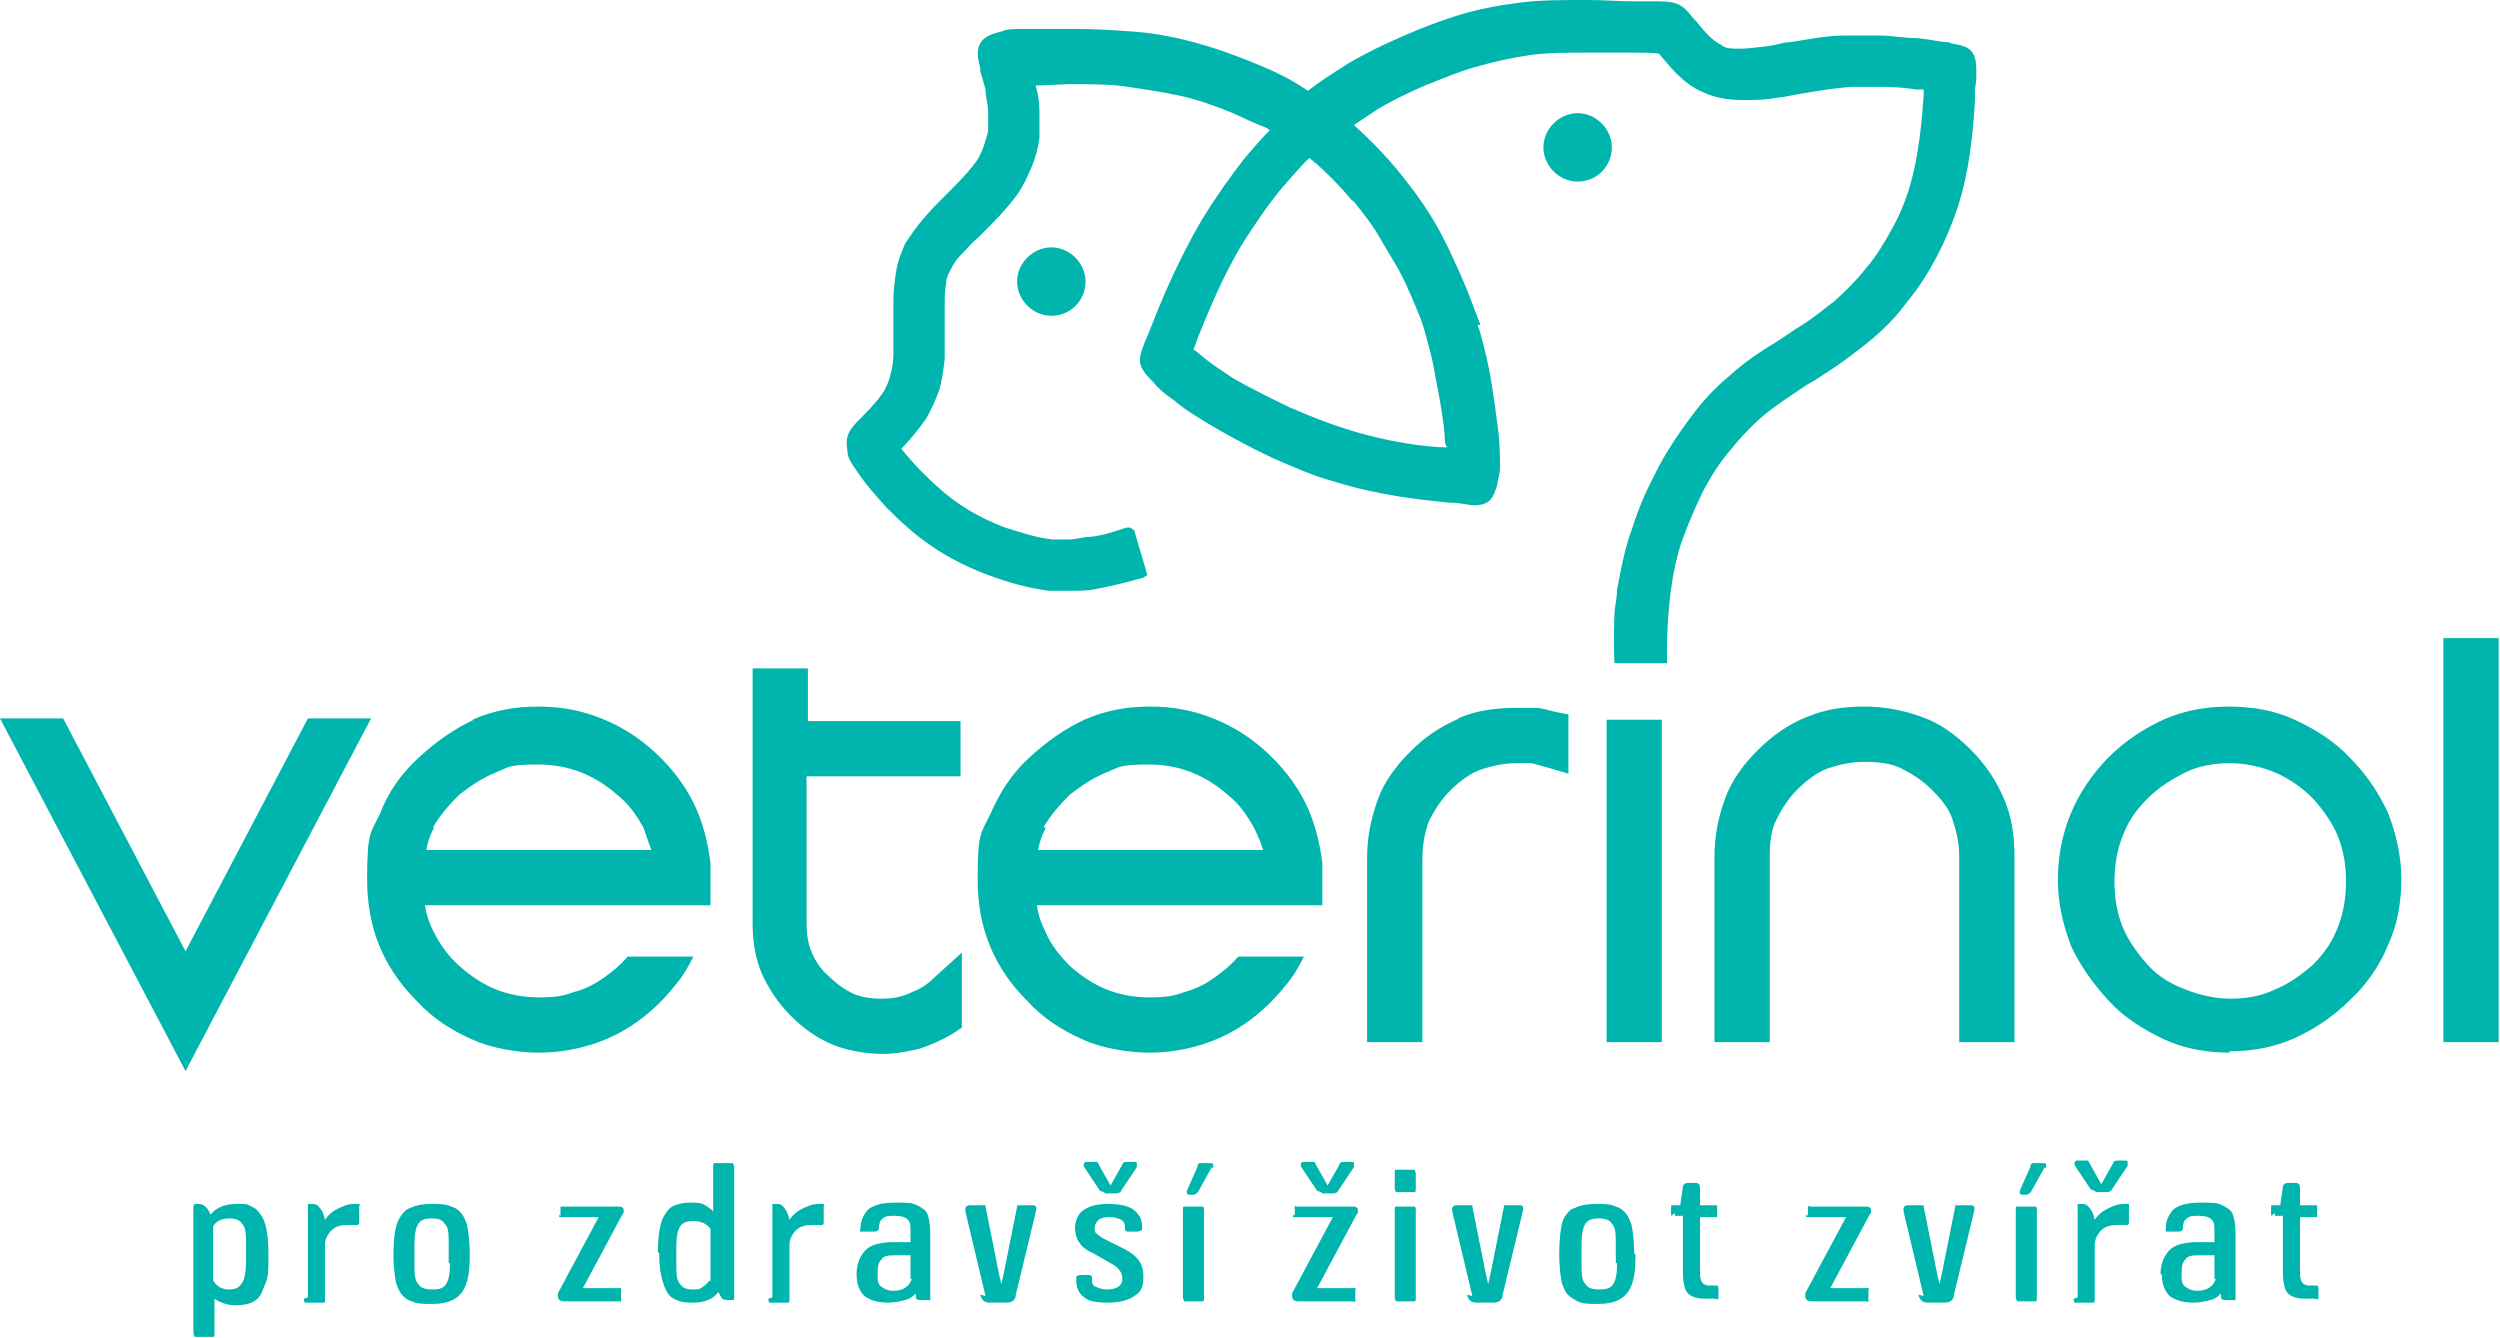 <?xml version="1.0" encoding="UTF-8"?> <svg xmlns="http://www.w3.org/2000/svg" id="Layer_2" data-name="Layer 2" version="1.1" viewBox="0 0 190 101.7"><defs><style> .cls-1 { fill: #00b5ad; stroke-width: 0px; } </style></defs><g id="Layer_2-2" data-name="Layer 2-2"><g id="Layer_1-2" data-name="Layer 1-2"><path class="cls-1" d="M14.1,72.3l9.3-17.7h4.8l-14.1,26.8L0,54.6h4.8l9.3,17.7h0ZM33,62.9c-.3.5-.5,1.1-.6,1.7h17.1c-.2-.6-.4-1.1-.6-1.7-.5-.9-1.1-1.8-2-2.5-1.7-1.5-3.7-2.3-6-2.3s-2.2.2-3.2.6-1.9,1-2.8,1.7h0c-.8.8-1.5,1.6-2,2.5M35.9,54.7c1.6-.7,3.2-1,5-1s3.3.3,4.8.9,2.8,1.4,4.1,2.6c1.2,1.1,2.2,2.4,2.9,3.8.7,1.4,1.1,3,1.3,4.6h0c0,.2,0,.4,0,.7,0,.2,0,.4,0,.6,0,.6,0,1.3,0,1.9h-21.7c.1.7.3,1.3.6,1.9.5,1,1.1,1.9,2,2.7.9.8,1.8,1.4,2.8,1.8,1,.4,2.1.6,3.3.6s1.8-.1,2.6-.4c.8-.2,1.6-.6,2.3-1.1.7-.5,1.3-1,1.8-1.6h5c-.4.8-.8,1.5-1.4,2.2-.8,1-1.7,1.9-2.8,2.7-1.1.8-2.3,1.4-3.6,1.8-1.3.4-2.6.6-4,.6s-3.5-.3-5-1c-1.6-.7-3-1.6-4.2-2.9-2.6-2.6-3.8-5.6-3.8-9.3s.3-3.5,1-5c.6-1.6,1.6-3,2.9-4.2s2.7-2.2,4.2-2.9M69.3,75.4c.6-.2,1.2-.6,1.7-1.1l2.1-1.9v5.7l-.6.4c-.8.5-1.7.9-2.6,1.2-.9.2-1.8.4-2.8.4s-2.6-.2-3.8-.7c-1.2-.5-2.2-1.2-3.2-2.2-1-1-1.7-2.1-2.2-3.2-.5-1.2-.7-2.4-.7-3.8v-19.4h4.2v4h11.6v4.2h-11.7v11.2c0,.8.1,1.5.4,2.2s.7,1.3,1.3,1.8h0c.6.6,1.2,1,1.8,1.3.7.3,1.4.4,2.2.4s1.4-.1,2.1-.4M79.5,62.9c-.3.5-.5,1.1-.6,1.7h17.1c-.2-.6-.4-1.1-.7-1.7-.5-.9-1.1-1.8-2-2.5-1.7-1.5-3.7-2.3-6-2.3s-2.2.2-3.2.6-1.9,1-2.8,1.7h0c-.8.8-1.5,1.6-2,2.5M82.4,54.7c1.6-.7,3.2-1,5-1s3.3.3,4.8.9c1.5.6,2.8,1.4,4.1,2.6,1.2,1.1,2.2,2.4,2.9,3.8.7,1.4,1.1,3,1.3,4.6h0c0,.2,0,.4,0,.7,0,.2,0,.4,0,.6,0,.6,0,1.3,0,1.9h-21.7c.1.7.3,1.3.6,1.9.4,1,1.1,1.9,1.9,2.7.9.8,1.8,1.4,2.8,1.8,1,.4,2.1.6,3.3.6s1.8-.1,2.6-.4c.8-.2,1.6-.6,2.3-1.1.7-.5,1.3-1,1.8-1.6h5c-.4.8-.8,1.5-1.4,2.2-.8,1-1.7,1.9-2.8,2.7-1.1.8-2.3,1.4-3.6,1.8-1.3.4-2.6.6-4,.6s-3.5-.3-5-1c-1.6-.7-3-1.6-4.2-2.9-2.6-2.6-3.8-5.6-3.8-9.3s.3-3.5,1-5c.7-1.6,1.6-3,2.9-4.2s2.7-2.2,4.2-2.9M110.8,54.6c1.4-.6,2.8-.8,4.4-.8s1,0,1.5,0c.5,0,1,.2,1.5.3l1,.2v4.5l-1.7-.5c-.4-.1-.7-.2-1.1-.3-.3,0-.7,0-1.1,0-1,0-1.9.2-2.8.5-.8.3-1.6.9-2.3,1.6-.7.7-1.2,1.5-1.6,2.3h0c-.3.8-.5,1.8-.5,2.8v14h-4.2v-14c0-1.6.3-3,.8-4.4s1.4-2.6,2.5-3.7c1.1-1.1,2.3-1.9,3.7-2.5M125.1,79.2h-3v-24.5h4.2v24.5h-1.3ZM134.5,65.1v14.1h-4.2v-14.1c0-1.6.3-3,.8-4.4s1.4-2.6,2.5-3.7h0c1.1-1.1,2.4-2,3.7-2.5,1.4-.6,2.8-.8,4.4-.8s3,.3,4.4.8,2.6,1.4,3.7,2.5h0c1.1,1.1,1.9,2.3,2.5,3.7s.8,2.8.8,4.4v14.1h-4.2v-14.1c0-1-.2-1.9-.5-2.8s-.9-1.6-1.6-2.3c-.7-.7-1.5-1.2-2.3-1.6s-1.8-.5-2.8-.5-1.9.2-2.8.5c-.8.3-1.6.9-2.3,1.6h0c-.7.7-1.2,1.5-1.6,2.3-.4.8-.5,1.7-.5,2.8M169.5,58c-1.2,0-2.4.2-3.4.7s-2,1.1-2.9,2c-.9.9-1.5,1.8-1.9,2.9-.4,1-.6,2.2-.6,3.4s.2,2.4.6,3.4c.4,1,1.1,2,1.9,2.9s1.8,1.5,2.9,1.9c1,.4,2.2.7,3.4.7s2.4-.2,3.4-.7h0c1-.4,2-1.1,2.9-1.9.9-.9,1.5-1.8,1.9-2.9.4-1,.6-2.2.6-3.4s-.2-2.4-.6-3.4c-.4-1-1.1-2-1.9-2.9h0c-.9-.9-1.8-1.5-2.9-2h0c-1-.4-2.2-.7-3.4-.7M169.5,80c-1.8,0-3.5-.3-5-1s-3-1.6-4.2-2.9-2.2-2.7-2.9-4.2c-.6-1.6-1-3.2-1-5,0-3.6,1.3-6.7,3.8-9.3,1.3-1.3,2.7-2.2,4.2-2.9,1.6-.7,3.2-1,5-1s3.5.3,5,1c1.5.7,3,1.6,4.2,2.9h0c1.3,1.3,2.2,2.7,2.9,4.2.6,1.6,1,3.2,1,5s-.3,3.5-1,5c-.6,1.5-1.6,3-2.9,4.2h0c-1.3,1.3-2.7,2.2-4.2,2.9-1.6.7-3.2,1-5,1M188.7,79.2h-3v-30.7h4.2v30.7h-1.3Z"></path><path class="cls-1" d="M102.8,15.2c.8,1,1.6,2,2.2,3.1.4.7.9,1.5,1.3,2.2.7,1.3,1.2,2.6,1.7,3.8l.2.6c.3,1.1.7,2.4.9,3.8.3,1.5.6,3.1.7,4.5,0,.3,0,.6.2.8h0c-1.5,0-4.6-.4-7.7-1.4-1.3-.4-2.8-1-4.2-1.6-1.9-.9-3.4-1.7-4.3-2.2-.9-.6-1.7-1.1-2.4-1.7-.3-.2-.5-.5-.7-.5l.4-1.1c.7-1.7,1.8-4.5,3.4-7.1.9-1.4,1.9-2.9,3-4.2.7-.8,1.3-1.5,2-2.2.2.1.3.3.5.4,1,.9,1.9,1.8,2.8,2.9M148.1,3.2h-.2c-.4,0-1.1-.2-2.2-.3-1,0-1.9-.2-2.9-.2h-.8c-.6,0-1.2,0-1.8,0-1.4,0-2.8.3-4.1.5-.5,0-1,.2-1.7.3-.9.1-1.6.2-2.1.2h-.1c-.6,0-1.1,0-1.4-.3-.7-.3-1.5-1.3-1.9-1.8l-.2-.2c-1-1.3-1.4-1.3-3.4-1.3h-1.2c-1,0-2.2-.1-3.5-.1-1.9,0-3.6,0-5.1.2-1.6.2-3.2.5-4.8,1-1.3.4-2.6.9-4.2,1.6-1.6.7-2.8,1.3-4,2-1.1.7-2.2,1.4-3.1,2.1l-.3-.2c-1.2-.8-2.5-1.4-4-2-1.5-.6-2.9-1.1-4.4-1.5-1.5-.4-3.1-.7-4.6-.8-1.3-.1-2.8-.2-4.5-.2h-.2c-1.5,0-2.7,0-3.5,0-.9,0-1.4,0-1.8.2-.9.2-1.4.5-1.6.9-.3.5-.2,1.1,0,1.9v.2c.1.3.2.7.4,1.4,0,.6.2,1.1.2,1.7,0,.5,0,1,0,1.3,0,.4-.2.8-.3,1.2h0c-.2.6-.4,1-.7,1.4-.6.8-1.4,1.6-2.2,2.4l-.2.2c-.5.5-1,1-1.5,1.6-.6.7-1,1.3-1.4,1.9-.3.7-.6,1.4-.7,2.2-.1.6-.2,1.3-.2,2.2s0,1.1,0,1.7c0,.8,0,1.6,0,2.3,0,.6-.1,1.1-.2,1.5-.1.5-.3.9-.5,1.3-.5.8-1.4,1.7-1.9,2.2-.7.7-1.1,1.2-.9,2.3,0,.7.4,1.1,1,2,.4.6,1.1,1.4,2,2.4,1.1,1.1,2.2,2.1,3.4,2.9,1.3.9,2.7,1.6,4.3,2.2s3.1,1,4.6,1.2c.6,0,1.1,0,1.6,0,.8,0,1.5,0,2.3-.2,1.1-.2,2.2-.5,3.3-.8l.3-.2-1-3.4-.3-.2h-.3c-.9.3-1.8.6-2.7.7-.6,0-1.1.2-1.7.2s-.7,0-1.2,0c-1.1-.1-2.3-.5-3.6-.9-1.3-.5-2.5-1.1-3.5-1.8-.9-.6-1.8-1.4-2.8-2.4-.7-.7-1.2-1.3-1.6-1.8.8-.8,1.4-1.6,1.9-2.3.4-.7.7-1.4,1-2.2.2-.7.3-1.5.4-2.3,0-.9,0-1.8,0-2.9,0-.5,0-.9,0-1.3,0-.6,0-1.1.1-1.5,0-.5.2-.8.4-1.2s.4-.7.8-1.1.8-.9,1.3-1.3l.2-.2c.9-.9,1.9-1.9,2.7-3,.5-.7.8-1.4,1.1-2.1.3-.7.5-1.5.6-2.2,0-.6,0-1.3,0-2,0-.7-.1-1.4-.3-2h0c.8,0,1.7-.1,2.7-.1h.2c1.5,0,2.9,0,4.1.2,1.4.2,2.7.4,4.1.7,1.3.3,2.7.8,3.9,1.3.9.4,1.7.8,2.5,1.1,0,0,.2.1.3.2-.6.6-1.2,1.3-1.8,2-1.2,1.5-2.3,3.1-3.3,4.7-1.7,2.9-3,5.9-3.7,7.7l-.4,1c-.9,2.1-1,2.4.4,3.8.4.5.9.9,1.5,1.3.8.7,1.8,1.3,2.8,1.9,1,.6,2.6,1.5,4.7,2.5,1.6.7,3.2,1.4,4.7,1.8,3.5,1.1,6.8,1.4,8.7,1.6.9,0,1.5.2,1.9.2,1.3,0,1.5-.6,1.8-1.6,0-.3.2-.7.2-1.3,0-.6,0-1.4-.1-2.5-.2-1.5-.4-3.2-.7-4.8-.3-1.4-.6-2.7-.9-3.5h.2c0-.1-.6-1.6-.6-1.6-.5-1.4-1.1-2.7-1.8-4.2-.4-.8-.8-1.6-1.3-2.4-.8-1.3-1.7-2.5-2.7-3.7-1-1.2-2.1-2.3-3.2-3.3h0c.6-.4,1.2-.8,1.8-1.2,1-.6,2.2-1.2,3.6-1.8,1.5-.6,2.7-1.1,3.8-1.4,1.4-.4,2.7-.7,4.1-.9,1.3-.2,2.8-.2,4.5-.2s2.2,0,3.2,0h.4s1.8,0,1.8.1c.7.8,1.7,2.2,3.3,2.9.9.4,1.8.6,3,.6h.2c.8,0,1.6,0,2.6-.2.4,0,1.1-.2,1.8-.3,1.2-.2,2.4-.4,3.7-.5.5,0,1.1,0,1.6,0h.7c1.1,0,2,.1,2.6.2h.6v.4c-.1,1.5-.3,4.1-.9,6.4-.3,1.2-.8,2.5-1.4,3.6s-1.3,2.3-2.1,3.2c-.7.9-1.5,1.7-2.4,2.5-.8.6-1.6,1.3-2.6,1.9-.5.3-.9.6-1.5,1-1.3.8-2.6,1.6-3.9,2.8-1.1.9-2,1.9-2.9,3.1s-1.7,2.4-2.4,3.7c-.8,1.5-1.5,3-2,4.6-.6,1.6-.9,3.2-1.2,4.8,0,.7-.2,1.3-.2,2,0,0-.1,1.7,0,3.6h4s-.2-5.4,1.1-9.2c.5-1.4,1.1-2.8,1.7-4,.6-1.1,1.3-2.2,2.1-3.1.8-1,1.6-1.8,2.4-2.5,1.1-.9,2.2-1.6,3.4-2.4.6-.3,1.1-.7,1.6-1,1.1-.7,2.1-1.5,3-2.2,1.1-.9,2.1-1.9,2.9-3,1-1.2,1.8-2.5,2.5-3.9.7-1.4,1.3-2.9,1.7-4.4.7-2.6.9-5.4,1-7.1v-.7c0-.3.1-.6.1-.9,0-.3,0-.5,0-.7,0-1.7-.8-1.8-1.9-2"></path><path class="cls-1" d="M119.9,13.8c1.5,0,2.6-1.2,2.6-2.6s-1.2-2.6-2.6-2.6-2.6,1.2-2.6,2.6,1.2,2.6,2.6,2.6"></path><path class="cls-1" d="M79.9,24c1.5,0,2.6-1.2,2.6-2.6s-1.2-2.6-2.6-2.6-2.6,1.2-2.6,2.6,1.2,2.6,2.6,2.6"></path></g><g><path class="cls-1" d="M14.7,101.2v-9.4c0-.1,0-.2.1-.3,0,0,.2,0,.3,0,.4,0,.7.3.9.8.5-.6,1.2-.8,2-.8s.8,0,1.1.2c.3.1.5.3.7.6.4.5.6,1.5.6,3s0,1.8-.3,2.4c-.2.6-.4,1-.8,1.2-.3.2-.8.3-1.4.3s-1.2-.2-1.6-.5v2.6c0,.2,0,.3-.1.3s-.2,0-.5,0h-.4c-.2,0-.4,0-.5,0,0,0-.1-.2-.1-.3ZM16.2,93.3v4c.2.4.6.7,1.2.7s.8-.2,1-.5c.2-.3.3-.9.3-1.7v-1.2c0-.7,0-1.3-.3-1.6-.2-.3-.5-.4-1-.4s-1,.2-1.2.6Z"></path><path class="cls-1" d="M23.4,98.6v-6.8c0-.1,0-.3,0-.3s.2,0,.3,0c.2,0,.4,0,.6.3.2.2.3.5.4.9.2-.3.5-.6.9-.8.4-.2.8-.4,1.3-.4h.1c.1,0,.2,0,.3,0s0,.1,0,.2v1.1c0,.2,0,.3-.2.3s-.1,0-.3,0c-.1,0-.3,0-.4,0-.5,0-.9.1-1.2.4-.3.3-.5.7-.5,1.1v4.1c0,.2,0,.3-.1.3s-.2,0-.5,0h-.4c-.2,0-.4,0-.5,0s-.1-.2-.1-.3Z"></path><path class="cls-1" d="M35.7,95.3c0,1.2-.1,2-.4,2.6-.2.4-.5.7-.9.9-.4.2-.9.3-1.6.3-.6,0-1.1,0-1.5-.2-.4-.1-.7-.4-.9-.7-.1-.2-.2-.4-.3-.7-.1-.5-.2-1.3-.2-2.2s.1-2.1.4-2.6c.2-.4.5-.8.9-.9.4-.2.9-.3,1.6-.3.6,0,1.1,0,1.5.2.4.1.7.4.9.7.1.2.2.4.3.7.1.5.2,1.3.2,2.2ZM34.1,96v-1.4c0-.8,0-1.3-.3-1.6-.2-.3-.5-.4-1-.4-.5,0-.8.1-1,.4-.2.3-.3.8-.3,1.6v1.4c0,.8,0,1.3.3,1.6.2.3.5.4,1.1.4.5,0,.8-.1,1-.4.2-.3.3-.8.3-1.6Z"></path><path class="cls-1" d="M42.6,92.4v-.5c0,0,0-.1,0-.2,0,0,.1,0,.2,0h4.2c.3,0,.4.1.4.3s0,.2-.1.3l-3,5.6h2.7c0,0,.1,0,.2,0,0,0,0,.1,0,.2v.6c0,0,0,.1,0,.2,0,0-.1,0-.2,0h-4.1c-.3,0-.5-.1-.5-.4s0-.2.1-.4l3-5.6h-2.8c0,0-.1,0-.2,0,0,0,0-.1,0-.2Z"></path><path class="cls-1" d="M50,95.2c0-1.5.2-2.5.6-3,.2-.3.4-.5.7-.6.3-.1.6-.2,1.1-.2s.9,0,1.2.2c.3.2.5.3.6.5v-3.4c0-.2,0-.3.1-.3,0,0,.2,0,.5,0h.4c.2,0,.4,0,.5,0,0,0,.1.2.1.3v9.9c0,.2,0,.2-.2.2h-.2c-.2,0-.4,0-.5-.1s-.2-.3-.3-.5c-.4.5-1,.8-1.9.8s-1.1-.1-1.5-.3c-.4-.2-.6-.6-.8-1.2-.2-.6-.3-1.3-.3-2.3ZM54,97.4v-4c-.3-.4-.7-.6-1.3-.6-.5,0-.8.1-1,.4-.2.3-.3.8-.3,1.5v1.3c0,.8,0,1.3.3,1.6.2.3.5.4,1,.4.3,0,.5,0,.7-.2.2-.1.4-.3.5-.5Z"></path><path class="cls-1" d="M58.7,98.6v-6.8c0-.1,0-.3,0-.3s.2,0,.3,0c.2,0,.4,0,.6.3.2.2.3.5.4.9.2-.3.5-.6.9-.8.4-.2.8-.4,1.3-.4h.1c.1,0,.2,0,.3,0s0,.1,0,.2v1.1c0,.2,0,.3-.2.3s-.1,0-.3,0c-.1,0-.3,0-.4,0-.5,0-.9.1-1.2.4-.3.3-.5.7-.5,1.1v4.1c0,.2,0,.3-.1.3s-.2,0-.5,0h-.4c-.2,0-.4,0-.5,0s-.1-.2-.1-.3Z"></path><path class="cls-1" d="M65.1,96.9c0-.8.2-1.3.6-1.8.4-.5,1.2-.7,2.3-.7h1.2v-.7c0-.5,0-.8-.2-1-.2-.2-.5-.3-1-.3-.4,0-.7,0-.9.2-.2.1-.3.4-.3.7h0c0,.2-.1.3-.4.3h-.7c-.1,0-.2,0-.3,0s0-.1,0-.3c0-.5.2-.9.5-1.3.4-.4,1.1-.6,2.1-.6s1.3,0,1.7.2c.4.2.7.4.8.7.1.3.2.8.2,1.4v5c0,0,0,0,0,.1s0,0-.2,0h-.1c-.2,0-.3,0-.5,0-.2,0-.3-.1-.3-.2v-.3c-.2.2-.4.4-.8.5-.4.1-.8.2-1.3.2-.8,0-1.4-.2-1.8-.5-.4-.4-.6-.9-.6-1.7ZM69.2,97.2v-1.8h-1c-.6,0-1,0-1.2.3-.2.2-.3.5-.3,1v.2c0,.4,0,.7.3.9s.5.3.9.3c.7,0,1.2-.3,1.4-.9Z"></path><path class="cls-1" d="M74.9,98.5l-1.5-6.3c-.1-.4,0-.6.3-.6h1c0,0,.1,0,.2,0,0,0,0,0,0,.1l1,5,.2.9c0,0,0,.1,0,.1s0,0,0,0h0s0,0,0,0,0,0,0-.1l.2-.9,1-5c0,0,0,0,0-.1,0,0,.1,0,.2,0h1c.3,0,.3.2.2.6l-1.5,6.2c0,.4-.3.6-.7.6h-1.3c-.4,0-.6-.2-.7-.6Z"></path><path class="cls-1" d="M81.7,93.4c0-.6.2-1.1.6-1.4.4-.3,1-.5,1.9-.5.8,0,1.4.1,1.9.4.4.3.7.7.7,1.3s0,.2,0,.3c0,0-.1,0-.3.1h-.7c-.2,0-.3,0-.3-.3h0c0-.3-.1-.5-.3-.6s-.5-.2-.8-.2-.6,0-.9.2c-.2.2-.3.4-.3.6,0,.2,0,.4.2.5.2.2.4.3.8.5l1.4.7c.9.5,1.3,1.1,1.3,2s-.2,1.2-.7,1.5c-.4.3-1.1.5-2,.5-.8,0-1.5-.1-1.8-.4-.4-.3-.6-.7-.6-1.3,0-.2,0-.3,0-.3s.2-.1.3-.1h.6c.2,0,.3,0,.3.3h0c0,.3,0,.5.3.6.2.1.5.2.8.2.8,0,1.2-.3,1.2-.8,0-.5-.3-.9-.9-1.2l-1.4-.8c-.5-.2-.8-.5-1-.8-.2-.3-.3-.7-.3-1.1ZM83.6,90.5l-1.2-1.8c0-.1-.1-.2,0-.3s0-.1.2-.1h.6c0,0,.2,0,.2,0,0,0,0,0,.1.2l.9,1.6.9-1.6c0-.1.1-.2.3-.2h.6c.1,0,.2,0,.2.1,0,0,0,.2,0,.3l-1.2,1.8c0,.1-.2.2-.4.2h-.6c0,0-.2,0-.2,0,0,0,0,0-.1-.1Z"></path><path class="cls-1" d="M89.9,98.6v-6.6c0-.2,0-.3.1-.3,0,0,.2,0,.5,0h.4c.2,0,.4,0,.5,0s.1.2.1.3v6.6c0,.2,0,.3-.1.3s-.2,0-.5,0h-.4c-.2,0-.4,0-.5,0,0,0-.1-.2-.1-.3ZM92.1,88.7l-1,1.8c-.1.2-.3.3-.4.3h-.3c-.2,0-.2-.1-.2-.3l.8-1.8c0-.2.1-.3.2-.3,0,0,.1,0,.3,0h.5c.1,0,.2,0,.2.1,0,0,0,.2,0,.3Z"></path><path class="cls-1" d="M98.4,92.4v-.5c0,0,0-.1,0-.2s.1,0,.2,0h4.2c.3,0,.4.1.4.3s0,.2-.1.3l-3,5.6h2.7c0,0,.1,0,.2,0s0,.1,0,.2v.6c0,0,0,.1,0,.2s-.1,0-.2,0h-4.1c-.3,0-.5-.1-.5-.4s0-.2.1-.4l3-5.6h-2.8c0,0-.1,0-.2,0s0-.1,0-.2ZM100.1,90.5l-1.2-1.8c0-.1-.1-.2,0-.3,0,0,0-.1.2-.1h.6c0,0,.2,0,.2,0s0,0,.1.2l.9,1.6.9-1.6c0-.1.1-.2.3-.2h.6c.1,0,.2,0,.2.1,0,0,0,.2,0,.3l-1.2,1.8c0,.1-.2.2-.4.2h-.6c0,0-.2,0-.2,0,0,0,0,0-.1-.1Z"></path><path class="cls-1" d="M106,90.3v-1.1c0-.2,0-.3.1-.3,0,0,.2,0,.5,0h.4c.2,0,.4,0,.5,0,0,0,.1.2.1.3v1.1c0,.2,0,.3-.1.3,0,0-.2,0-.5,0h-.4c-.2,0-.4,0-.5,0,0,0-.1-.2-.1-.3ZM106,98.6v-6.6c0-.2,0-.3.1-.3,0,0,.2,0,.5,0h.4c.2,0,.4,0,.5,0s.1.2.1.3v6.6c0,.2,0,.3-.1.3s-.2,0-.5,0h-.4c-.2,0-.4,0-.5,0,0,0-.1-.2-.1-.3Z"></path><path class="cls-1" d="M111.9,98.5l-1.5-6.3c-.1-.4,0-.6.3-.6h1c0,0,.1,0,.2,0,0,0,0,0,0,.1l1,5,.2.9c0,0,0,.1,0,.1s0,0,0,0h0s0,0,0,0,0,0,0-.1l.2-.9,1-5c0,0,0,0,0-.1,0,0,.1,0,.2,0h1c.3,0,.3.2.2.6l-1.5,6.2c0,.4-.3.6-.7.6h-1.3c-.4,0-.6-.2-.7-.6Z"></path><path class="cls-1" d="M124.3,95.3c0,1.2-.1,2-.4,2.6-.2.4-.5.7-.9.9-.4.2-.9.3-1.6.3-.6,0-1.1,0-1.5-.2s-.7-.4-.9-.7c-.1-.2-.2-.4-.3-.7-.1-.5-.2-1.3-.2-2.2s.1-2.1.3-2.6c.2-.4.5-.8.9-.9.4-.2.9-.3,1.6-.3.6,0,1.1,0,1.5.2.4.1.7.4.9.7.1.2.2.4.3.7.1.5.2,1.3.2,2.2ZM122.8,96v-1.4c0-.8,0-1.3-.3-1.6-.2-.3-.5-.4-1-.4-.5,0-.8.1-1,.4-.2.3-.3.8-.3,1.6v1.4c0,.8,0,1.3.3,1.6.2.3.5.4,1.1.4.5,0,.8-.1,1-.4.2-.3.3-.8.3-1.6Z"></path><path class="cls-1" d="M127,92.4v-.6c0,0,0-.1,0-.2,0,0,0,0,.2,0h.5l.2-1.4c0-.2.2-.3.4-.3h.5c.3,0,.4.1.4.4v1.3h1.1c0,0,.2,0,.2,0,0,0,0,.1,0,.2v.5c0,0,0,.2,0,.2,0,0-.1,0-.2,0h-1.1s0,4.2,0,4.2c0,.7.2,1,.7,1h.5c.1,0,.2,0,.2.2v.5c0,.1,0,.2,0,.3s-.2,0-.3,0h-.8c-.6,0-1.1-.2-1.3-.5-.2-.3-.3-.9-.3-1.6v-4.2h-.4c0,0-.1,0-.2,0,0,0,0-.1,0-.2Z"></path><path class="cls-1" d="M137.4,92.4v-.5c0,0,0-.1,0-.2s.1,0,.2,0h4.2c.3,0,.4.1.4.3s0,.2-.1.3l-3,5.6h2.7c0,0,.1,0,.2,0s0,.1,0,.2v.6c0,0,0,.1,0,.2s-.1,0-.2,0h-4.1c-.3,0-.5-.1-.5-.4s0-.2.1-.4l3-5.6h-2.8c0,0-.1,0-.2,0s0-.1,0-.2Z"></path><path class="cls-1" d="M146.2,98.5l-1.5-6.3c-.1-.4,0-.6.3-.6h1c0,0,.1,0,.2,0,0,0,0,0,0,.1l1,5,.2.9c0,0,0,.1,0,.1s0,0,0,0h0s0,0,0,0,0,0,0-.1l.2-.9,1-5c0,0,0,0,0-.1,0,0,.1,0,.2,0h1c.3,0,.3.2.2.6l-1.5,6.2c0,.4-.3.6-.7.6h-1.3c-.4,0-.6-.2-.7-.6Z"></path><path class="cls-1" d="M153.2,98.6v-6.6c0-.2,0-.3.1-.3,0,0,.2,0,.5,0h.4c.2,0,.4,0,.5,0s.1.2.1.3v6.6c0,.2,0,.3-.1.3s-.2,0-.5,0h-.4c-.2,0-.4,0-.5,0,0,0-.1-.2-.1-.3ZM155.4,88.7l-1,1.8c-.1.2-.3.3-.4.3h-.3c-.2,0-.2-.1-.2-.3l.8-1.8c0-.2.1-.3.2-.3,0,0,.1,0,.3,0h.5c.1,0,.2,0,.2.1,0,0,0,.2,0,.3Z"></path><path class="cls-1" d="M158.9,90.4l-1.2-1.8c0-.1-.1-.2,0-.3,0,0,0-.1.2-.1h.6c0,0,.2,0,.2,0s0,0,.1.2l.9,1.6.9-1.6c0-.1.1-.2.3-.2h.6c.1,0,.2,0,.2.1s0,.2,0,.3l-1.2,1.8c0,.1-.2.2-.4.2h-.6c0,0-.2,0-.2,0s0,0-.1-.1ZM157.9,98.6v-6.8c0-.1,0-.3,0-.3s.2,0,.3,0c.2,0,.4,0,.6.3.2.2.3.5.4.9.2-.3.5-.6.9-.8.4-.2.8-.4,1.3-.4h.1c.1,0,.2,0,.3,0,0,0,0,.1,0,.2v1.1c0,.2,0,.3-.2.3s-.1,0-.3,0c-.1,0-.3,0-.4,0-.5,0-.9.1-1.2.4-.3.3-.5.7-.5,1.1v4.1c0,.2,0,.3-.1.3,0,0-.2,0-.5,0h-.4c-.2,0-.4,0-.5,0s-.1-.2-.1-.3Z"></path><path class="cls-1" d="M164.2,96.9c0-.8.2-1.3.6-1.8.4-.5,1.2-.7,2.3-.7h1.2v-.7c0-.5,0-.8-.2-1-.2-.2-.5-.3-1-.3-.4,0-.7,0-.9.2-.2.1-.3.4-.3.7h0c0,.2-.1.3-.3.3h-.7c-.1,0-.2,0-.3,0,0,0,0-.1,0-.3,0-.5.2-.9.5-1.3.4-.4,1.1-.6,2.1-.6s1.3,0,1.7.2c.4.2.7.4.8.7.1.3.2.8.2,1.4v5c0,0,0,0,0,.1s0,0-.2,0h-.1c-.2,0-.3,0-.5,0-.2,0-.3-.1-.3-.2v-.3c-.2.2-.4.4-.8.5-.4.1-.8.2-1.3.2-.8,0-1.4-.2-1.8-.5-.4-.4-.6-.9-.6-1.7ZM168.3,97.2v-1.8h-1c-.6,0-1,0-1.2.3-.2.2-.3.5-.3,1v.2c0,.4,0,.7.3.9s.5.3.9.3c.7,0,1.2-.3,1.4-.9Z"></path><path class="cls-1" d="M172.6,92.4v-.6c0,0,0-.1,0-.2,0,0,0,0,.2,0h.5l.2-1.4c0-.2.2-.3.4-.3h.5c.3,0,.4.1.4.4v1.3h1.1c0,0,.2,0,.2,0,0,0,0,.1,0,.2v.5c0,0,0,.2,0,.2,0,0-.1,0-.2,0h-1.1s0,4.2,0,4.2c0,.7.2,1,.7,1h.5c.1,0,.2,0,.2.2v.5c0,.1,0,.2,0,.3s-.2,0-.3,0h-.8c-.6,0-1.1-.2-1.3-.5-.2-.3-.3-.9-.3-1.6v-4.2h-.4c0,0-.1,0-.2,0,0,0,0-.1,0-.2Z"></path></g></g></svg> 